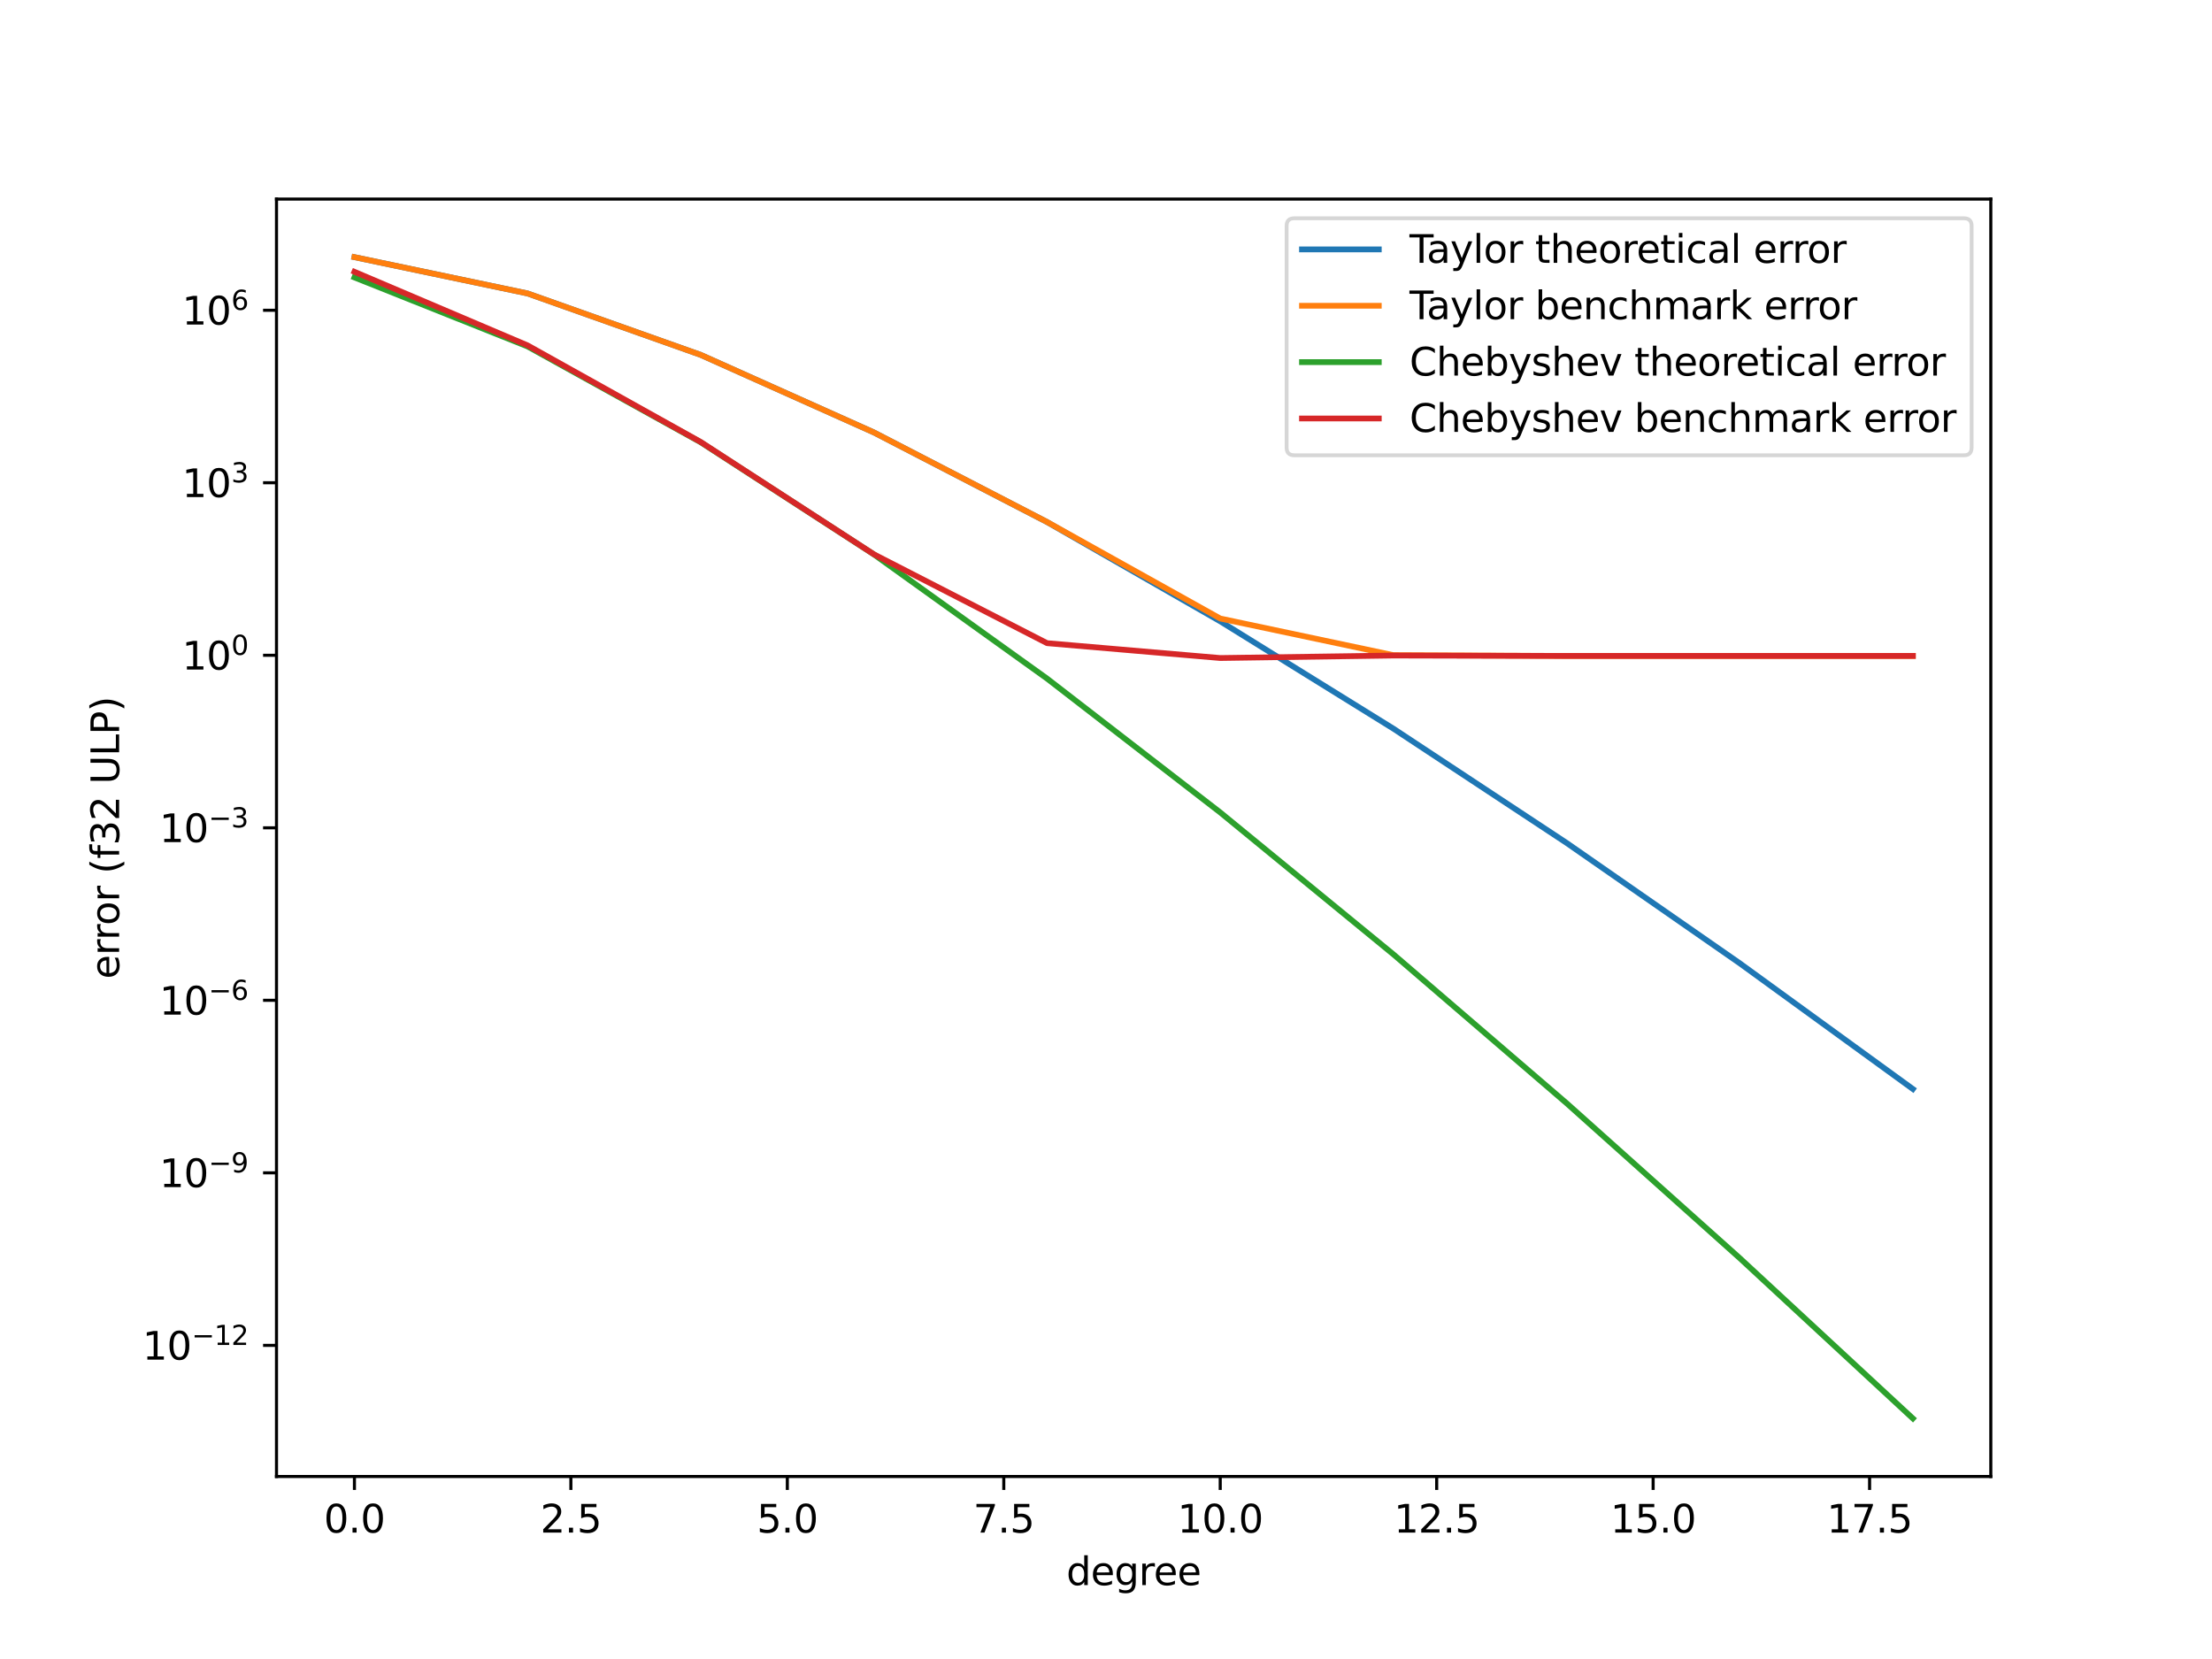 <svg xmlns="http://www.w3.org/2000/svg" xmlns:xlink="http://www.w3.org/1999/xlink" width="768" height="576" viewBox="0 0 576 432"><defs><style>*{stroke-linejoin:round;stroke-linecap:butt}</style></defs><g id="figure_1"><path id="patch_1" d="M0 432h576V0H0z" style="fill:#fff"/><g id="axes_1"><path id="patch_2" d="M72 384.48h446.4V51.84H72z" style="fill:#fff"/><g id="matplotlib.axis_1"><g id="xtick_1"><g id="line2d_1"><defs><path id="me3de717738" d="M0 0v3.5" style="stroke:#000;stroke-width:.8"/></defs><use xlink:href="#me3de717738" x="92.291" y="384.48" style="stroke:#000;stroke-width:.8"/></g><g id="text_1" transform="matrix(.1 0 0 -.1 84.34 399.078)"><defs><path id="DejaVuSans-30" d="M2034 4250q-487 0-733-480-245-479-245-1442 0-959 245-1439 246-480 733-480 491 0 736 480 246 480 246 1439 0 963-246 1442-245 480-736 480m0 500q785 0 1199-621 414-620 414-1801 0-1178-414-1799Q2819-91 2034-91q-784 0-1198 620-414 621-414 1799 0 1181 414 1801 414 621 1198 621" transform="scale(.016)"/><path id="DejaVuSans-2e" d="M684 794h660V0H684z" transform="scale(.016)"/></defs><use xlink:href="#DejaVuSans-30"/><use xlink:href="#DejaVuSans-2e" x="63.623"/><use xlink:href="#DejaVuSans-30" x="95.41"/></g></g><g id="xtick_2"><use xlink:href="#me3de717738" id="line2d_2" x="148.655" y="384.48" style="stroke:#000;stroke-width:.8"/><g id="text_2" transform="matrix(.1 0 0 -.1 140.703 399.078)"><defs><path id="DejaVuSans-32" d="M1228 531h2203V0H469v531q359 372 979 998 621 627 780 809 303 340 423 576 121 236 121 464 0 372-261 606-261 235-680 235-297 0-627-103-329-103-704-313v638q381 153 712 231 332 78 607 78 725 0 1156-363 431-362 431-968 0-288-108-546-107-257-392-607-78-91-497-524-418-433-1181-1211" transform="scale(.016)"/><path id="DejaVuSans-35" d="M691 4666h2478v-532H1269V2991q137 47 274 70 138 23 276 23 781 0 1237-428 457-428 457-1159 0-753-469-1171Q2575-91 1722-91q-294 0-599 50Q819 9 494 109v635q281-153 581-228t634-75q541 0 856 284 316 284 316 772 0 487-316 771-315 285-856 285-253 0-505-56-251-56-513-175z" transform="scale(.016)"/></defs><use xlink:href="#DejaVuSans-32"/><use xlink:href="#DejaVuSans-2e" x="63.623"/><use xlink:href="#DejaVuSans-35" x="95.41"/></g></g><g id="xtick_3"><use xlink:href="#me3de717738" id="line2d_3" x="205.018" y="384.48" style="stroke:#000;stroke-width:.8"/><g id="text_3" transform="matrix(.1 0 0 -.1 197.067 399.078)"><use xlink:href="#DejaVuSans-35"/><use xlink:href="#DejaVuSans-2e" x="63.623"/><use xlink:href="#DejaVuSans-30" x="95.41"/></g></g><g id="xtick_4"><use xlink:href="#me3de717738" id="line2d_4" x="261.382" y="384.48" style="stroke:#000;stroke-width:.8"/><g id="text_4" transform="matrix(.1 0 0 -.1 253.43 399.078)"><defs><path id="DejaVuSans-37" d="M525 4666h3000v-269L1831 0h-659l1594 4134H525z" transform="scale(.016)"/></defs><use xlink:href="#DejaVuSans-37"/><use xlink:href="#DejaVuSans-2e" x="63.623"/><use xlink:href="#DejaVuSans-35" x="95.41"/></g></g><g id="xtick_5"><use xlink:href="#me3de717738" id="line2d_5" x="317.745" y="384.48" style="stroke:#000;stroke-width:.8"/><g id="text_5" transform="matrix(.1 0 0 -.1 306.613 399.078)"><defs><path id="DejaVuSans-31" d="M794 531h1031v3560L703 3866v575l1116 225h631V531h1031V0H794z" transform="scale(.016)"/></defs><use xlink:href="#DejaVuSans-31"/><use xlink:href="#DejaVuSans-30" x="63.623"/><use xlink:href="#DejaVuSans-2e" x="127.246"/><use xlink:href="#DejaVuSans-30" x="159.033"/></g></g><g id="xtick_6"><use xlink:href="#me3de717738" id="line2d_6" x="374.109" y="384.48" style="stroke:#000;stroke-width:.8"/><g id="text_6" transform="matrix(.1 0 0 -.1 362.976 399.078)"><use xlink:href="#DejaVuSans-31"/><use xlink:href="#DejaVuSans-32" x="63.623"/><use xlink:href="#DejaVuSans-2e" x="127.246"/><use xlink:href="#DejaVuSans-35" x="159.033"/></g></g><g id="xtick_7"><use xlink:href="#me3de717738" id="line2d_7" x="430.473" y="384.48" style="stroke:#000;stroke-width:.8"/><g id="text_7" transform="matrix(.1 0 0 -.1 419.34 399.078)"><use xlink:href="#DejaVuSans-31"/><use xlink:href="#DejaVuSans-35" x="63.623"/><use xlink:href="#DejaVuSans-2e" x="127.246"/><use xlink:href="#DejaVuSans-30" x="159.033"/></g></g><g id="xtick_8"><use xlink:href="#me3de717738" id="line2d_8" x="486.836" y="384.48" style="stroke:#000;stroke-width:.8"/><g id="text_8" transform="matrix(.1 0 0 -.1 475.704 399.078)"><use xlink:href="#DejaVuSans-31"/><use xlink:href="#DejaVuSans-37" x="63.623"/><use xlink:href="#DejaVuSans-2e" x="127.246"/><use xlink:href="#DejaVuSans-35" x="159.033"/></g></g><g id="text_9" transform="matrix(.1 0 0 -.1 277.679 412.757)"><defs><path id="DejaVuSans-64" d="M2906 2969v1894h575V0h-575v525q-181-312-458-464-276-152-664-152-634 0-1033 506-398 507-398 1332t398 1331q399 506 1033 506 388 0 664-152 277-151 458-463M947 1747q0-634 261-995t717-361 718 361q263 361 263 995t-263 995q-262 361-718 361t-717-361-261-995" transform="scale(.016)"/><path id="DejaVuSans-65" d="M3597 1894v-281H953q38-594 358-905t892-311q331 0 642 81t618 244V178Q3153 47 2828-22t-659-69q-838 0-1327 487-489 488-489 1320 0 859 464 1363 464 505 1252 505 706 0 1117-455 411-454 411-1235m-575 169q-6 471-264 752-258 282-683 282-481 0-770-272t-333-766z" transform="scale(.016)"/><path id="DejaVuSans-67" d="M2906 1791q0 625-258 968-257 344-723 344-462 0-720-344-258-343-258-968 0-622 258-966t720-344q466 0 723 344 258 344 258 966m575-1357q0-893-397-1329-396-436-1215-436-303 0-572 45t-522 139v559q253-137 500-202 247-66 503-66 566 0 847 295t281 892v285q-178-310-456-463T1784 0Q1141 0 747 490 353 981 353 1791q0 812 394 1302 394 491 1037 491 388 0 666-153t456-462v531h575z" transform="scale(.016)"/><path id="DejaVuSans-72" d="M2631 2963q-97 56-211 82-114 27-251 27-488 0-749-317t-261-911V0H581v3500h578v-544q182 319 472 473 291 155 707 155 59 0 131-8 72-7 159-23z" transform="scale(.016)"/></defs><use xlink:href="#DejaVuSans-64"/><use xlink:href="#DejaVuSans-65" x="63.477"/><use xlink:href="#DejaVuSans-67" x="125"/><use xlink:href="#DejaVuSans-72" x="188.477"/><use xlink:href="#DejaVuSans-65" x="227.34"/><use xlink:href="#DejaVuSans-65" x="288.863"/></g></g><g id="matplotlib.axis_2"><g id="ytick_1"><g id="line2d_9"><defs><path id="m05c7a8780b" d="M0 0h-3.5" style="stroke:#000;stroke-width:.8"/></defs><use xlink:href="#m05c7a8780b" x="72" y="350.324" style="stroke:#000;stroke-width:.8"/></g><g id="text_10" transform="matrix(.1 0 0 -.1 37.1 354.123)"><defs><path id="DejaVuSans-2212" d="M678 2272h4006v-531H678z" transform="scale(.016)"/></defs><use xlink:href="#DejaVuSans-31" transform="translate(0 .766)"/><use xlink:href="#DejaVuSans-30" transform="translate(63.623 .766)"/><use xlink:href="#DejaVuSans-2212" transform="matrix(.7 0 0 .7 128.203 39.047)"/><use xlink:href="#DejaVuSans-31" transform="matrix(.7 0 0 .7 186.855 39.047)"/><use xlink:href="#DejaVuSans-32" transform="matrix(.7 0 0 .7 231.392 39.047)"/></g></g><g id="ytick_2"><use xlink:href="#m05c7a8780b" id="line2d_10" x="72" y="305.402" style="stroke:#000;stroke-width:.8"/><g id="text_11" transform="matrix(.1 0 0 -.1 41.5 309.201)"><defs><path id="DejaVuSans-39" d="M703 97v575q238-113 481-172 244-59 479-59 625 0 954 420 330 420 377 1277-181-269-460-413-278-144-615-144-700 0-1108 423-408 424-408 1159 0 718 425 1152 425 435 1131 435 810 0 1236-621 427-620 427-1801 0-1103-524-1761Q2575-91 1691-91q-238 0-482 47Q966 3 703 97m1256 1978q425 0 673 290 249 291 249 798 0 503-249 795-248 292-673 292t-673-292-248-795q0-507 248-798 248-290 673-290" transform="scale(.016)"/></defs><use xlink:href="#DejaVuSans-31" transform="translate(0 .766)"/><use xlink:href="#DejaVuSans-30" transform="translate(63.623 .766)"/><use xlink:href="#DejaVuSans-2212" transform="matrix(.7 0 0 .7 128.203 39.047)"/><use xlink:href="#DejaVuSans-39" transform="matrix(.7 0 0 .7 186.855 39.047)"/></g></g><g id="ytick_3"><use xlink:href="#m05c7a8780b" id="line2d_11" x="72" y="260.48" style="stroke:#000;stroke-width:.8"/><g id="text_12" transform="matrix(.1 0 0 -.1 41.5 264.279)"><defs><path id="DejaVuSans-36" d="M2113 2584q-425 0-674-291-248-290-248-796 0-503 248-796 249-292 674-292t673 292q248 293 248 796 0 506-248 796-248 291-673 291m1253 1979v-575q-238 112-480 171-242 60-480 60-625 0-955-422-329-422-376-1275 184 272 462 417 279 145 613 145 703 0 1111-427 408-426 408-1160 0-719-425-1154Q2819-91 2113-91q-810 0-1238 620-428 621-428 1799 0 1106 525 1764t1409 658q238 0 480-47t505-140" transform="scale(.016)"/></defs><use xlink:href="#DejaVuSans-31" transform="translate(0 .766)"/><use xlink:href="#DejaVuSans-30" transform="translate(63.623 .766)"/><use xlink:href="#DejaVuSans-2212" transform="matrix(.7 0 0 .7 128.203 39.047)"/><use xlink:href="#DejaVuSans-36" transform="matrix(.7 0 0 .7 186.855 39.047)"/></g></g><g id="ytick_4"><use xlink:href="#m05c7a8780b" id="line2d_12" x="72" y="215.558" style="stroke:#000;stroke-width:.8"/><g id="text_13" transform="matrix(.1 0 0 -.1 41.5 219.357)"><defs><path id="DejaVuSans-33" d="M2597 2516q453-97 707-404 255-306 255-756 0-690-475-1069Q2609-91 1734-91q-293 0-604 58T488 141v609q262-153 574-231 313-78 654-78 593 0 904 234t311 681q0 413-289 645-289 233-804 233h-544v519h569q465 0 712 186t247 536q0 359-255 551-254 193-729 193-260 0-557-57-297-56-653-174v562q360 100 674 150t592 50q719 0 1137-327 419-326 419-882 0-388-222-655t-631-370" transform="scale(.016)"/></defs><use xlink:href="#DejaVuSans-31" transform="translate(0 .766)"/><use xlink:href="#DejaVuSans-30" transform="translate(63.623 .766)"/><use xlink:href="#DejaVuSans-2212" transform="matrix(.7 0 0 .7 128.203 39.047)"/><use xlink:href="#DejaVuSans-33" transform="matrix(.7 0 0 .7 186.855 39.047)"/></g></g><g id="ytick_5"><use xlink:href="#m05c7a8780b" id="line2d_13" x="72" y="170.636" style="stroke:#000;stroke-width:.8"/><g id="text_14" transform="matrix(.1 0 0 -.1 47.4 174.435)"><use xlink:href="#DejaVuSans-31" transform="translate(0 .766)"/><use xlink:href="#DejaVuSans-30" transform="translate(63.623 .766)"/><use xlink:href="#DejaVuSans-30" transform="matrix(.7 0 0 .7 128.203 39.047)"/></g></g><g id="ytick_6"><use xlink:href="#m05c7a8780b" id="line2d_14" x="72" y="125.713" style="stroke:#000;stroke-width:.8"/><g id="text_15" transform="matrix(.1 0 0 -.1 47.4 129.513)"><use xlink:href="#DejaVuSans-31" transform="translate(0 .766)"/><use xlink:href="#DejaVuSans-30" transform="translate(63.623 .766)"/><use xlink:href="#DejaVuSans-33" transform="matrix(.7 0 0 .7 128.203 39.047)"/></g></g><g id="ytick_7"><use xlink:href="#m05c7a8780b" id="line2d_15" x="72" y="80.791" style="stroke:#000;stroke-width:.8"/><g id="text_16" transform="matrix(.1 0 0 -.1 47.4 84.59)"><use xlink:href="#DejaVuSans-31" transform="translate(0 .766)"/><use xlink:href="#DejaVuSans-30" transform="translate(63.623 .766)"/><use xlink:href="#DejaVuSans-36" transform="matrix(.7 0 0 .7 128.203 39.047)"/></g></g><g id="text_17" transform="matrix(0 -.1 -.1 0 31.02 254.925)"><defs><path id="DejaVuSans-6f" d="M1959 3097q-462 0-731-361t-269-989 267-989q268-361 733-361 460 0 728 362 269 363 269 988 0 622-269 986-268 364-728 364m0 487q750 0 1178-488 429-487 429-1349 0-859-429-1349Q2709-91 1959-91q-753 0-1180 489-426 490-426 1349 0 862 426 1349 427 488 1180 488" transform="scale(.016)"/><path id="DejaVuSans-28" d="M1984 4856q-418-718-622-1422-203-703-203-1425 0-721 205-1429t620-1424h-500Q1016-109 783 600T550 2009q0 697 231 1403 232 707 703 1444z" transform="scale(.016)"/><path id="DejaVuSans-66" d="M2375 4863v-479h-550q-309 0-430-125-120-125-120-450v-309h947v-447h-947V0H697v3053H147v447h550v244q0 584 272 851 272 268 862 268z" transform="scale(.016)"/><path id="DejaVuSans-55" d="M556 4666h635V1831q0-750 271-1080 272-329 882-329 606 0 878 329 272 330 272 1080v2835h634V1753q0-912-452-1378Q3225-91 2344-91q-885 0-1337 466-451 466-451 1378z" transform="scale(.016)"/><path id="DejaVuSans-4c" d="M628 4666h631V531h2272V0H628z" transform="scale(.016)"/><path id="DejaVuSans-50" d="M1259 4147V2394h794q441 0 681 228 241 228 241 650 0 419-241 647-240 228-681 228zm-631 519h1425q785 0 1186-355 402-355 402-1039 0-691-402-1044-401-353-1186-353h-794V0H628z" transform="scale(.016)"/><path id="DejaVuSans-29" d="M513 4856h500q468-737 701-1444 233-706 233-1403 0-700-233-1409T1013-844H513q415 716 620 1424t205 1429q0 722-205 1425-205 704-620 1422" transform="scale(.016)"/></defs><use xlink:href="#DejaVuSans-65"/><use xlink:href="#DejaVuSans-72" x="61.523"/><use xlink:href="#DejaVuSans-72" x="100.887"/><use xlink:href="#DejaVuSans-6f" x="139.75"/><use xlink:href="#DejaVuSans-72" x="200.932"/><use xlink:href="#DejaVuSans-28" x="273.832"/><use xlink:href="#DejaVuSans-66" x="312.846"/><use xlink:href="#DejaVuSans-33" x="348.051"/><use xlink:href="#DejaVuSans-32" x="411.674"/><use xlink:href="#DejaVuSans-55" x="507.084"/><use xlink:href="#DejaVuSans-4c" x="580.277"/><use xlink:href="#DejaVuSans-50" x="635.99"/><use xlink:href="#DejaVuSans-29" x="696.293"/></g></g><path id="line2d_16" d="m92.29 66.96 45.092 9.454 45.09 15.997 45.092 20.196 45.09 23.333 45.091 25.847 45.091 27.948 45.091 29.753 45.091 31.338 45.091 32.749" clip-path="url(#p914b60f10b)" style="fill:none;stroke:#1f77b4;stroke-width:1.5;stroke-linecap:square"/><path id="line2d_17" d="m92.29 66.96 45.092 9.454 45.09 15.997 45.092 20.196 45.09 23.313 45.091 25.14 45.091 9.544 45.091.202h90.182" clip-path="url(#p914b60f10b)" style="fill:none;stroke:#ff7f0e;stroke-width:1.5;stroke-linecap:square"/><path id="line2d_18" d="m92.29 72.24 45.092 17.977 45.09 24.95 45.092 29.2 45.09 32.337 45.091 34.85 45.091 36.951 45.091 38.758 45.091 40.342 45.091 41.755" clip-path="url(#p914b60f10b)" style="fill:none;stroke:#2ca02c;stroke-width:1.5;stroke-linecap:square"/><path id="line2d_19" d="m92.29 70.777 45.092 19.163 45.09 25.155 45.092 29.248 45.09 23.135 45.091 3.868 45.091-.65 45.091.11h90.182" clip-path="url(#p914b60f10b)" style="fill:none;stroke:#d62728;stroke-width:1.5;stroke-linecap:square"/><path id="patch_3" d="M72 384.48V51.84" style="fill:none;stroke:#000;stroke-width:.8;stroke-linejoin:miter;stroke-linecap:square"/><path id="patch_4" d="M518.4 384.48V51.84" style="fill:none;stroke:#000;stroke-width:.8;stroke-linejoin:miter;stroke-linecap:square"/><path id="patch_5" d="M72 384.48h446.4" style="fill:none;stroke:#000;stroke-width:.8;stroke-linejoin:miter;stroke-linecap:square"/><path id="patch_6" d="M72 51.84h446.4" style="fill:none;stroke:#000;stroke-width:.8;stroke-linejoin:miter;stroke-linecap:square"/><g id="legend_1"><path id="patch_7" d="M337.034 118.553H511.4q2 0 2-2V58.84q0-2-2-2H337.034q-2 0-2 2v57.712q0 2 2 2z" style="fill:#fff;opacity:.8;stroke:#ccc;stroke-linejoin:miter"/><path id="line2d_20" d="M339.034 64.938h20" style="fill:none;stroke:#1f77b4;stroke-width:1.5;stroke-linecap:square"/><g id="text_18" transform="matrix(.1 0 0 -.1 367.034 68.438)"><defs><path id="DejaVuSans-54" d="M-19 4666h3947v-532H2272V0h-634v4134H-19z" transform="scale(.016)"/><path id="DejaVuSans-61" d="M2194 1759q-697 0-966-159t-269-544q0-306 202-486 202-179 548-179 479 0 768 339t289 901v128zm1147 238V0h-575v531q-197-318-491-470T1556-91q-537 0-855 302-317 302-317 808 0 590 395 890 396 300 1180 300h807v57q0 397-261 614t-733 217q-300 0-585-72-284-72-546-216v532q315 122 612 182 297 61 578 61 760 0 1135-394 375-393 375-1193" transform="scale(.016)"/><path id="DejaVuSans-79" d="M2059-325q-243-625-475-815-231-191-618-191H506v481h338q237 0 368 113 132 112 291 531l103 262L191 3500h609L1894 763l1094 2737h609z" transform="scale(.016)"/><path id="DejaVuSans-6c" d="M603 4863h575V0H603z" transform="scale(.016)"/><path id="DejaVuSans-74" d="M1172 4494v-994h1184v-447H1172V1153q0-428 117-550t477-122h590V0h-590q-666 0-919 248-253 249-253 905v1900H172v447h422v994z" transform="scale(.016)"/><path id="DejaVuSans-68" d="M3513 2113V0h-575v2094q0 497-194 743-194 247-581 247-466 0-735-297-269-296-269-809V0H581v4863h578V2956q207 316 486 472 280 156 646 156 603 0 912-373 310-373 310-1098" transform="scale(.016)"/><path id="DejaVuSans-69" d="M603 3500h575V0H603zm0 1363h575v-729H603z" transform="scale(.016)"/><path id="DejaVuSans-63" d="M3122 3366v-538q-244 135-489 202t-495 67q-560 0-870-355-309-354-309-995t309-996q310-354 870-354 250 0 495 67t489 202V134Q2881 22 2623-34q-257-57-548-57-791 0-1257 497-465 497-465 1341 0 856 470 1346 471 491 1290 491 265 0 518-55 253-54 491-163" transform="scale(.016)"/></defs><use xlink:href="#DejaVuSans-54"/><use xlink:href="#DejaVuSans-61" x="44.584"/><use xlink:href="#DejaVuSans-79" x="105.863"/><use xlink:href="#DejaVuSans-6c" x="165.043"/><use xlink:href="#DejaVuSans-6f" x="192.826"/><use xlink:href="#DejaVuSans-72" x="254.008"/><use xlink:href="#DejaVuSans-74" x="326.908"/><use xlink:href="#DejaVuSans-68" x="366.117"/><use xlink:href="#DejaVuSans-65" x="429.496"/><use xlink:href="#DejaVuSans-6f" x="491.02"/><use xlink:href="#DejaVuSans-72" x="552.201"/><use xlink:href="#DejaVuSans-65" x="591.064"/><use xlink:href="#DejaVuSans-74" x="652.588"/><use xlink:href="#DejaVuSans-69" x="691.797"/><use xlink:href="#DejaVuSans-63" x="719.58"/><use xlink:href="#DejaVuSans-61" x="774.561"/><use xlink:href="#DejaVuSans-6c" x="835.84"/><use xlink:href="#DejaVuSans-65" x="895.41"/><use xlink:href="#DejaVuSans-72" x="956.934"/><use xlink:href="#DejaVuSans-72" x="996.297"/><use xlink:href="#DejaVuSans-6f" x="1035.16"/><use xlink:href="#DejaVuSans-72" x="1096.342"/></g><path id="line2d_21" d="M339.034 79.617h20" style="fill:none;stroke:#ff7f0e;stroke-width:1.5;stroke-linecap:square"/><g id="text_19" transform="matrix(.1 0 0 -.1 367.034 83.117)"><defs><path id="DejaVuSans-62" d="M3116 1747q0 634-261 995t-717 361q-457 0-718-361t-261-995 261-995 718-361q456 0 717 361t261 995M1159 2969q182 312 458 463 277 152 661 152 638 0 1036-506 399-506 399-1331T3314 415Q2916-91 2278-91q-384 0-661 152-276 152-458 464V0H581v4863h578z" transform="scale(.016)"/><path id="DejaVuSans-6e" d="M3513 2113V0h-575v2094q0 497-194 743-194 247-581 247-466 0-735-297-269-296-269-809V0H581v3500h578v-544q207 316 486 472 280 156 646 156 603 0 912-373 310-373 310-1098" transform="scale(.016)"/><path id="DejaVuSans-6d" d="M3328 2828q216 388 516 572t706 184q547 0 844-383 297-382 297-1088V0h-578v2094q0 503-179 746-178 244-543 244-447 0-707-297-259-296-259-809V0h-578v2094q0 506-178 748t-550 242q-441 0-701-298-259-298-259-808V0H581v3500h578v-544q197 322 472 475t653 153q382 0 649-194 267-193 395-562" transform="scale(.016)"/><path id="DejaVuSans-6b" d="M581 4863h578V1991l1716 1509h734L1753 1863 3688 0h-750L1159 1709V0H581z" transform="scale(.016)"/></defs><use xlink:href="#DejaVuSans-54"/><use xlink:href="#DejaVuSans-61" x="44.584"/><use xlink:href="#DejaVuSans-79" x="105.863"/><use xlink:href="#DejaVuSans-6c" x="165.043"/><use xlink:href="#DejaVuSans-6f" x="192.826"/><use xlink:href="#DejaVuSans-72" x="254.008"/><use xlink:href="#DejaVuSans-62" x="326.908"/><use xlink:href="#DejaVuSans-65" x="390.385"/><use xlink:href="#DejaVuSans-6e" x="451.908"/><use xlink:href="#DejaVuSans-63" x="515.287"/><use xlink:href="#DejaVuSans-68" x="570.268"/><use xlink:href="#DejaVuSans-6d" x="633.646"/><use xlink:href="#DejaVuSans-61" x="731.059"/><use xlink:href="#DejaVuSans-72" x="792.338"/><use xlink:href="#DejaVuSans-6b" x="833.451"/><use xlink:href="#DejaVuSans-65" x="923.148"/><use xlink:href="#DejaVuSans-72" x="984.672"/><use xlink:href="#DejaVuSans-72" x="1024.035"/><use xlink:href="#DejaVuSans-6f" x="1062.898"/><use xlink:href="#DejaVuSans-72" x="1124.08"/></g><path id="line2d_22" d="M339.034 94.295h20" style="fill:none;stroke:#2ca02c;stroke-width:1.5;stroke-linecap:square"/><g id="text_20" transform="matrix(.1 0 0 -.1 367.034 97.795)"><defs><path id="DejaVuSans-43" d="M4122 4306v-665q-319 297-680 443-361 147-767 147-800 0-1225-489t-425-1414q0-922 425-1411t1225-489q406 0 767 147t680 444V359q-331-225-702-338-370-112-782-112-1060 0-1670 648-609 649-609 1771 0 1125 609 1773 610 649 1670 649 418 0 788-111 371-111 696-333" transform="scale(.016)"/><path id="DejaVuSans-73" d="M2834 3397v-544q-243 125-506 187-262 63-544 63-428 0-642-131t-214-394q0-200 153-314t616-217l197-44q612-131 870-370t258-667q0-488-386-773Q2250-91 1575-91q-281 0-586 55T347 128v594q319-166 628-249 309-82 613-82 406 0 624 139 219 139 219 392 0 234-158 359-157 125-692 241l-200 47q-534 112-772 345-237 233-237 639 0 494 350 762 350 269 994 269 318 0 599-47 282-46 519-140" transform="scale(.016)"/><path id="DejaVuSans-76" d="M191 3500h609L1894 563l1094 2937h609L2284 0h-781z" transform="scale(.016)"/></defs><use xlink:href="#DejaVuSans-43"/><use xlink:href="#DejaVuSans-68" x="69.824"/><use xlink:href="#DejaVuSans-65" x="133.203"/><use xlink:href="#DejaVuSans-62" x="194.727"/><use xlink:href="#DejaVuSans-79" x="258.203"/><use xlink:href="#DejaVuSans-73" x="317.383"/><use xlink:href="#DejaVuSans-68" x="369.482"/><use xlink:href="#DejaVuSans-65" x="432.861"/><use xlink:href="#DejaVuSans-76" x="494.385"/><use xlink:href="#DejaVuSans-74" x="585.352"/><use xlink:href="#DejaVuSans-68" x="624.561"/><use xlink:href="#DejaVuSans-65" x="687.939"/><use xlink:href="#DejaVuSans-6f" x="749.463"/><use xlink:href="#DejaVuSans-72" x="810.645"/><use xlink:href="#DejaVuSans-65" x="849.508"/><use xlink:href="#DejaVuSans-74" x="911.031"/><use xlink:href="#DejaVuSans-69" x="950.24"/><use xlink:href="#DejaVuSans-63" x="978.023"/><use xlink:href="#DejaVuSans-61" x="1033.004"/><use xlink:href="#DejaVuSans-6c" x="1094.283"/><use xlink:href="#DejaVuSans-65" x="1153.854"/><use xlink:href="#DejaVuSans-72" x="1215.377"/><use xlink:href="#DejaVuSans-72" x="1254.74"/><use xlink:href="#DejaVuSans-6f" x="1293.604"/><use xlink:href="#DejaVuSans-72" x="1354.785"/></g><path id="line2d_23" d="M339.034 108.973h20" style="fill:none;stroke:#d62728;stroke-width:1.5;stroke-linecap:square"/><g id="text_21" transform="matrix(.1 0 0 -.1 367.034 112.473)"><use xlink:href="#DejaVuSans-43"/><use xlink:href="#DejaVuSans-68" x="69.824"/><use xlink:href="#DejaVuSans-65" x="133.203"/><use xlink:href="#DejaVuSans-62" x="194.727"/><use xlink:href="#DejaVuSans-79" x="258.203"/><use xlink:href="#DejaVuSans-73" x="317.383"/><use xlink:href="#DejaVuSans-68" x="369.482"/><use xlink:href="#DejaVuSans-65" x="432.861"/><use xlink:href="#DejaVuSans-76" x="494.385"/><use xlink:href="#DejaVuSans-62" x="585.352"/><use xlink:href="#DejaVuSans-65" x="648.828"/><use xlink:href="#DejaVuSans-6e" x="710.352"/><use xlink:href="#DejaVuSans-63" x="773.73"/><use xlink:href="#DejaVuSans-68" x="828.711"/><use xlink:href="#DejaVuSans-6d" x="892.09"/><use xlink:href="#DejaVuSans-61" x="989.502"/><use xlink:href="#DejaVuSans-72" x="1050.781"/><use xlink:href="#DejaVuSans-6b" x="1091.895"/><use xlink:href="#DejaVuSans-65" x="1181.592"/><use xlink:href="#DejaVuSans-72" x="1243.115"/><use xlink:href="#DejaVuSans-72" x="1282.479"/><use xlink:href="#DejaVuSans-6f" x="1321.342"/><use xlink:href="#DejaVuSans-72" x="1382.523"/></g></g></g></g><defs><clipPath id="p914b60f10b"><path d="M72 51.84h446.4v332.64H72z"/></clipPath></defs></svg>